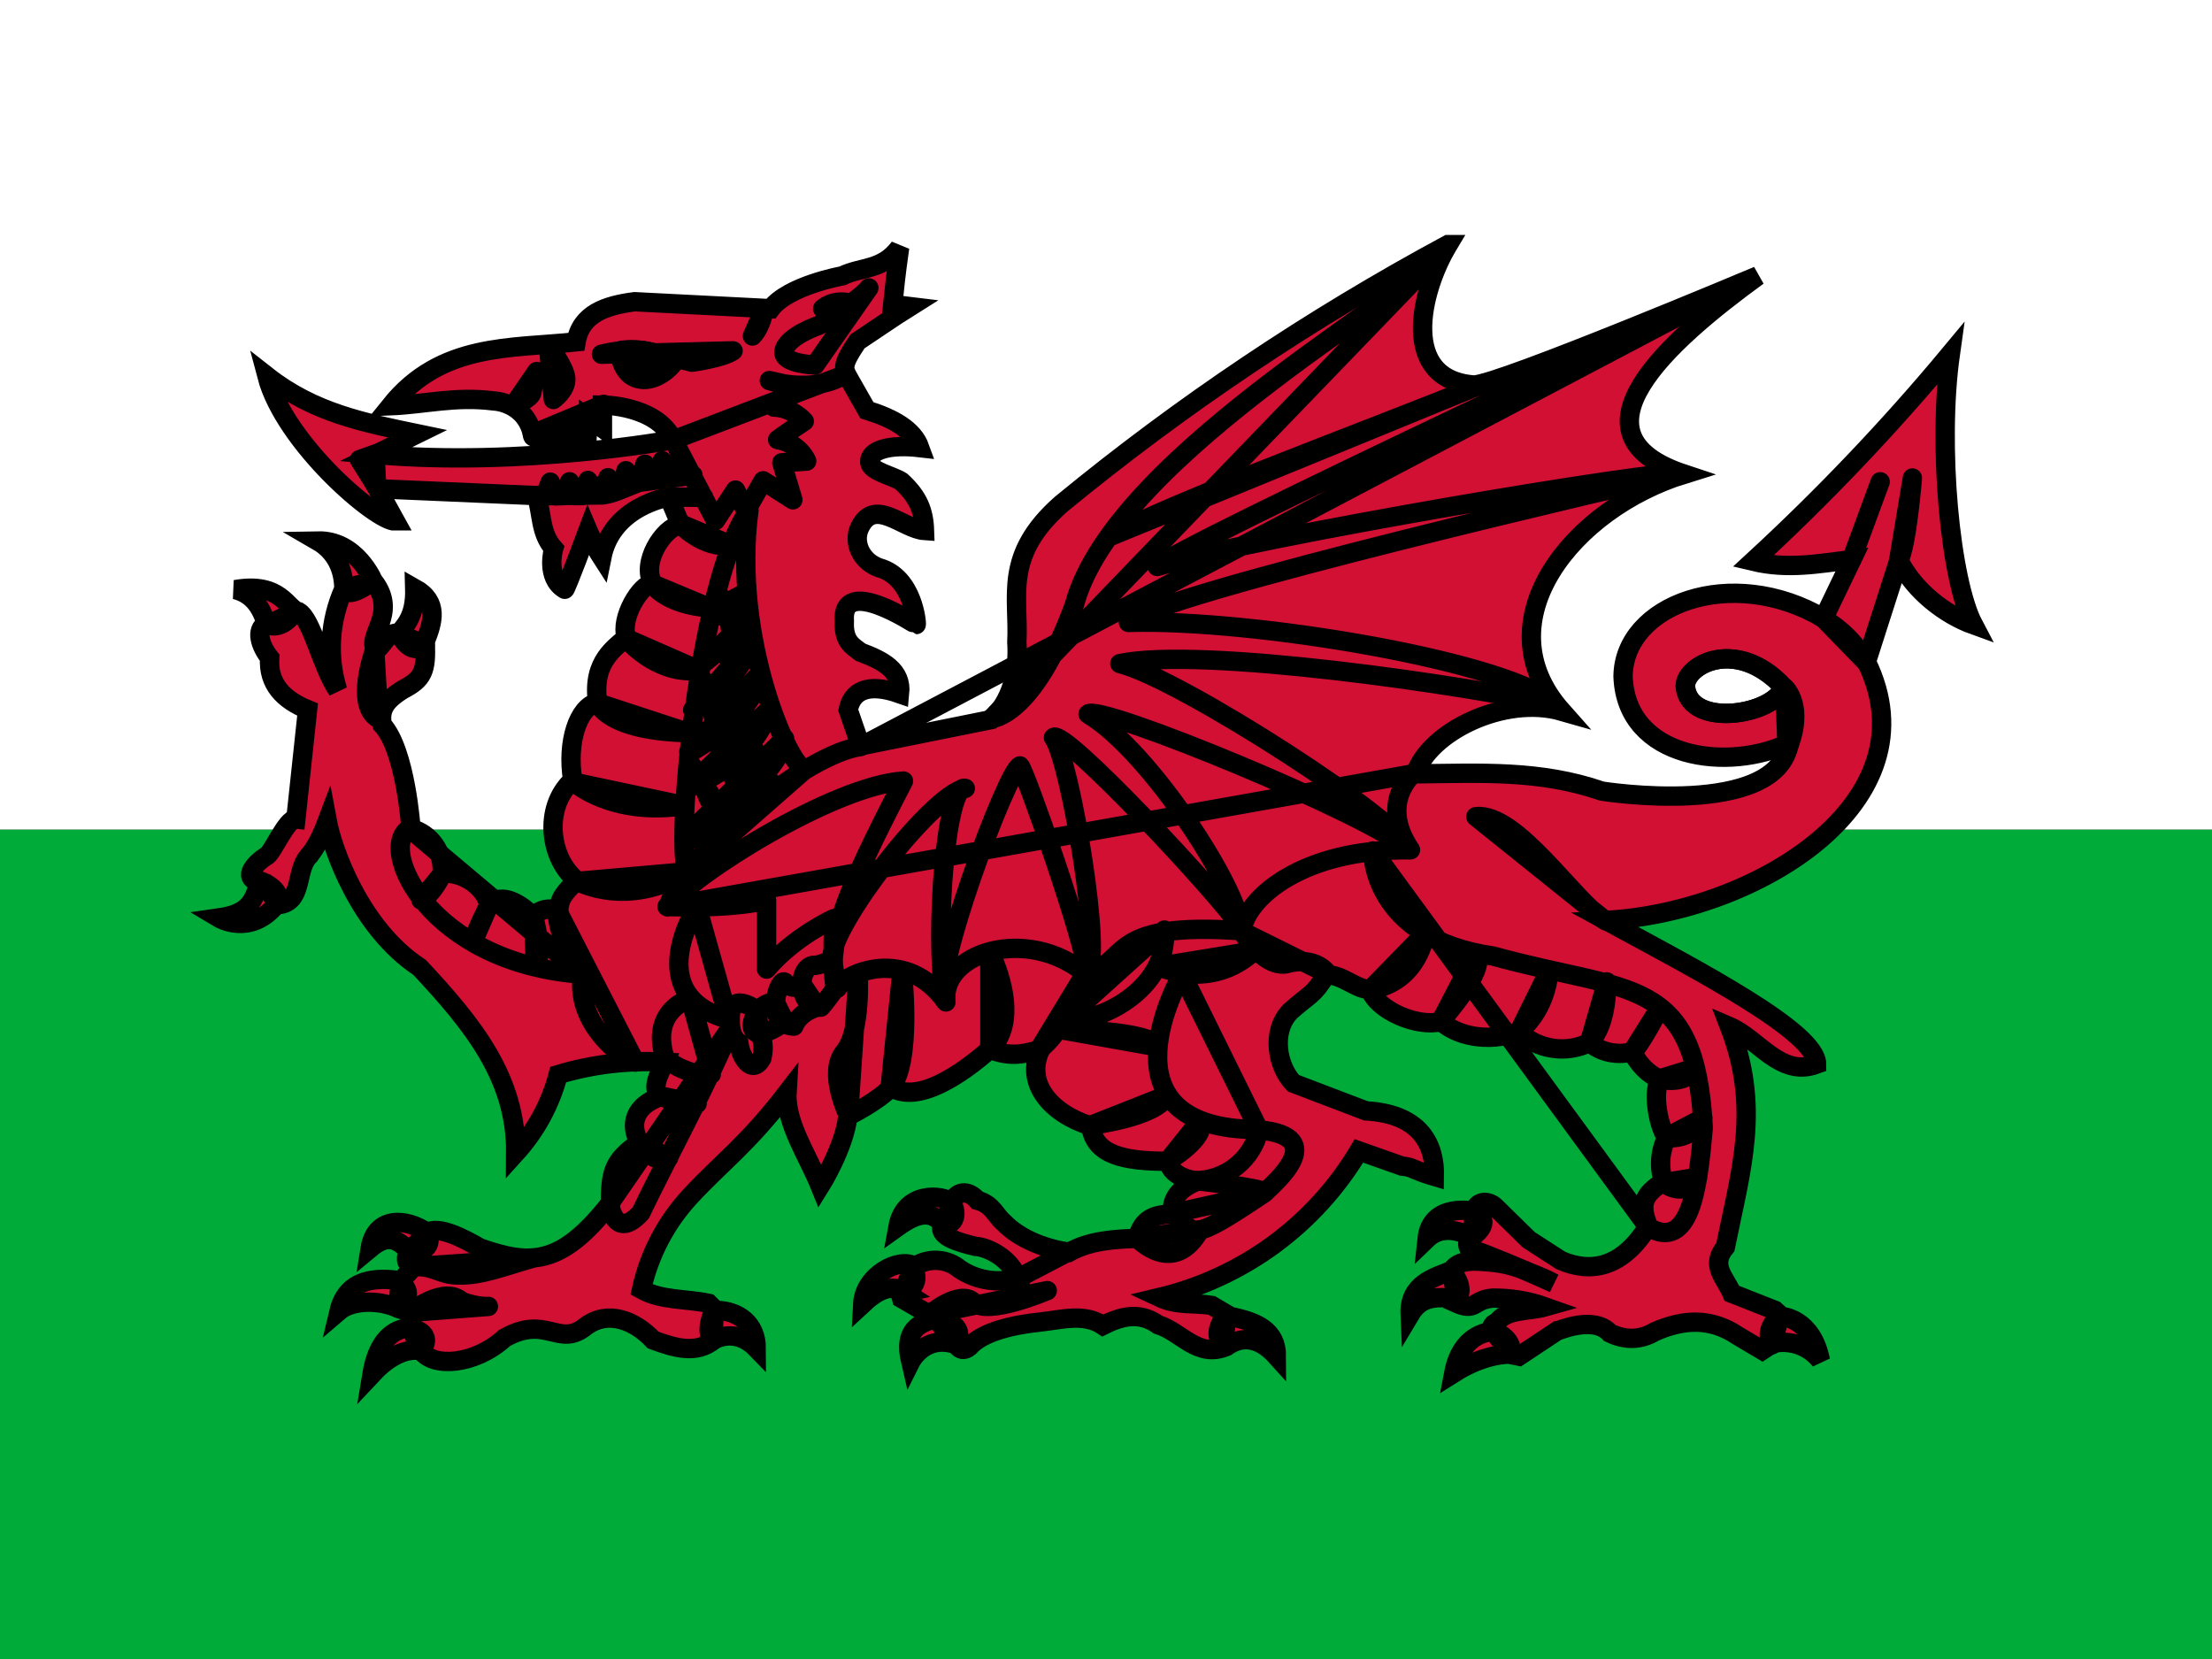 <svg width="20" height="15" viewBox="0 0 20 15" fill="none" xmlns="http://www.w3.org/2000/svg">
<rect x="0" y="0" width="20" height="15" fill="#333333" stroke="none"/>
<path d="M0 7.5H20V15H0V7.5Z" fill="#00AB39"/>
<path d="M0 0H20V7.5H0V0Z" fill="white"/>
<path d="M13.094 2.212H13.091H13.094ZM13.091 2.212C11.853 2.879 10.683 3.663 9.597 4.556C9.066 5.022 9.216 5.391 9.194 5.806C9.213 6.087 9.134 6.35 8.963 6.506L7.781 6.744L7.669 6.419C7.703 6.25 7.841 6.169 8.134 6.272C8.156 6.059 7.981 5.972 7.781 5.897C7.709 5.841 7.625 5.803 7.634 5.616C7.603 5.194 8.278 5.647 8.284 5.647C8.291 5.647 8.259 5.219 7.95 5.134C7.781 5.075 7.709 4.897 7.775 4.766C7.909 4.494 8.166 4.784 8.359 4.797C8.353 4.619 8.303 4.494 8.15 4.353C8.069 4.3 7.869 4.262 7.863 4.178C7.859 4.066 8.05 4.016 8.316 4.047C8.259 3.887 8.081 3.784 7.838 3.709L7.694 3.456C7.625 3.331 7.594 3.325 7.753 3.087C7.894 2.994 8.084 2.862 8.228 2.772L8.072 2.753C8.091 2.581 8.094 2.522 8.134 2.237C7.978 2.447 7.791 2.409 7.616 2.494C7.616 2.494 7.128 2.581 6.969 2.791L5.738 2.728C5.475 2.762 5.253 2.837 5.209 3.091C4.613 3.153 3.988 3.1 3.531 3.669C3.844 3.656 4.113 3.581 4.463 3.625C4.463 3.625 4.759 3.631 4.819 3.947C4.825 3.959 4.922 3.959 4.922 3.959L5.034 4.047L5.078 3.928L5.178 3.997L5.209 3.866L5.309 3.934L5.316 3.778L5.447 3.872V3.662C5.447 3.662 5.934 3.662 6.084 3.975C6.091 3.978 4.719 4.225 3.394 4.109L3.775 3.922C3.294 3.822 2.838 3.734 2.413 3.4C2.572 4.006 3.403 4.716 3.575 4.712L3.413 4.419L4.85 4.481C4.903 4.641 4.881 4.819 5.006 4.959C5.006 4.959 4.928 5.222 5.106 5.328C5.113 5.341 5.316 4.797 5.316 4.797C5.316 4.797 5.378 4.944 5.441 5.041C5.534 4.572 6.047 4.494 6.047 4.494L6.153 4.744C5.994 4.769 5.794 5.094 5.903 5.275C5.794 5.275 5.603 5.591 5.663 5.762C5.572 5.853 5.35 5.972 5.403 6.35C5.228 6.387 5.122 6.709 5.178 7.053C4.903 7.306 4.972 7.772 5.216 7.962C5.116 8.056 5.053 8.122 5.053 8.234C4.956 8.2 4.866 8.228 4.825 8.291C4.706 8.169 4.538 8.066 4.419 8.178C4.388 8.034 4.2 7.878 3.997 7.897C4.005 7.807 3.982 7.717 3.93 7.642C3.879 7.568 3.803 7.514 3.716 7.491C3.716 7.491 3.669 6.784 3.456 6.553C3.434 6.428 3.469 6.341 3.644 6.234C3.822 6.141 3.859 6.069 3.844 5.8C3.916 5.622 3.969 5.441 3.75 5.319C3.756 5.531 3.694 5.631 3.606 5.725C3.503 5.712 3.469 5.831 3.4 5.881C3.303 5.753 3.603 5.55 3.381 5.259C3.369 5.247 3.225 4.884 2.872 4.891C3.038 4.987 3.109 5.153 3.109 5.325C2.979 5.613 2.959 5.939 3.053 6.241C2.906 6.022 2.822 5.603 2.7 5.531C2.594 5.509 2.544 5.259 2.128 5.331C2.306 5.378 2.366 5.516 2.409 5.637C2.303 5.694 2.356 5.844 2.438 5.947C2.422 6.187 2.566 6.328 2.781 6.416L2.675 7.406C2.591 7.397 2.456 7.731 2.406 7.741C2.322 7.794 2.175 7.934 2.344 7.975C2.294 8.153 2.247 8.262 1.978 8.3C1.978 8.3 2.259 8.469 2.497 8.181C2.747 8.175 2.666 7.875 2.788 7.744C2.788 7.734 2.859 7.691 2.959 7.425C3.003 7.662 3.247 8.387 3.794 8.747C4.272 9.259 4.669 9.744 4.663 10.425C4.846 10.223 4.978 9.98 5.047 9.716C5.359 9.622 5.684 9.584 6.009 9.603C5.953 9.725 5.888 9.841 5.969 9.916C5.738 9.997 5.688 10.165 5.781 10.331C5.538 10.497 5.522 10.603 5.519 10.878C5.066 11.456 4.788 11.437 4.341 11.284C4.197 11.2 3.966 11.078 3.863 11.144C3.672 11.012 3.394 10.994 3.347 11.287C3.494 11.165 3.578 11.191 3.694 11.306C3.672 11.366 3.653 11.422 3.738 11.456L3.625 11.581C3.419 11.55 3.138 11.55 3.066 11.853C3.172 11.762 3.409 11.744 3.597 11.828L3.706 11.866L3.719 12.009C3.719 12.009 3.438 11.966 3.363 12.425C3.625 12.144 3.813 12.216 3.813 12.216C3.916 12.366 4.291 12.344 4.563 12.097C4.941 11.884 5.053 12.191 5.297 11.991C5.5 11.841 5.741 11.941 5.906 12.116C6.097 12.187 6.297 12.247 6.453 12.116C6.453 12.116 6.647 11.994 6.838 12.191C6.838 11.972 6.681 11.85 6.469 11.847L6.406 11.784C6.203 11.741 5.978 11.759 5.8 11.659C5.869 11.344 6.021 11.053 6.241 10.816C6.531 10.503 6.747 10.359 7.116 9.881C7.1 10.153 7.306 10.453 7.416 10.725C7.416 10.725 7.634 10.378 7.666 10.091C7.675 10.091 7.944 9.953 8.056 9.831C8.3 9.984 8.694 9.712 8.95 9.487C9.106 9.55 9.228 9.544 9.409 9.487C9.263 9.787 9.494 10.066 9.863 10.181C9.894 10.444 10.162 10.5 10.566 10.5C10.584 10.656 10.825 10.678 10.825 10.678C10.669 10.747 10.594 10.819 10.597 10.978C10.441 10.978 10.325 11.019 10.284 11.197C10.069 11.203 9.85 11.219 9.666 11.322C9.469 11.294 9.228 11.212 9.075 11.053C8.997 10.987 8.975 10.89 8.838 10.853C8.75 10.75 8.644 10.772 8.609 10.872C8.519 10.8 8.178 10.769 8.119 11.091C8.281 10.975 8.422 10.931 8.525 11.075C8.469 11.172 8.656 11.231 8.819 11.269C8.934 11.275 9.138 11.381 9.2 11.556C9.112 11.582 9.02 11.587 8.93 11.573C8.84 11.559 8.754 11.526 8.678 11.475C8.622 11.428 8.552 11.4 8.479 11.396C8.406 11.391 8.333 11.41 8.272 11.45C8.134 11.362 7.813 11.528 7.8 11.79C7.934 11.665 8.059 11.603 8.184 11.684C8.122 11.697 8.144 11.703 8.153 11.741L8.466 11.922C8.309 11.962 8.166 12.025 8.234 12.312C8.234 12.312 8.359 12.062 8.641 12.156C8.647 12.147 8.681 12.244 8.763 12.178C8.884 12.04 9.163 11.978 9.409 11.953C9.606 11.931 9.803 11.872 9.972 11.984C10.128 11.906 10.297 11.853 10.472 11.978C10.678 12.04 10.828 12.284 11.088 12.175C11.219 12.081 11.378 12.081 11.541 12.262C11.541 12.031 11.369 11.953 11.125 11.903L10.956 11.803C10.8 11.778 10.644 11.806 10.484 11.731C10.858 11.642 11.21 11.478 11.52 11.251C11.829 11.023 12.09 10.736 12.287 10.406L12.678 10.544C12.772 10.55 12.778 10.581 12.969 10.637C12.975 10.359 12.853 10.072 12.35 10.044L11.694 9.794C11.55 9.644 11.488 9.328 11.666 9.144C11.841 8.987 11.872 9.006 11.988 8.816C12.128 8.803 12.259 8.947 12.387 8.947C12.45 9.131 12.806 9.291 13.031 9.237C13.172 9.362 13.438 9.431 13.734 9.331C13.819 9.41 13.926 9.461 14.04 9.478C14.155 9.495 14.271 9.476 14.375 9.425C14.444 9.494 14.588 9.55 14.75 9.512C14.766 9.512 14.838 9.694 15.016 9.759C14.938 9.834 14.984 10.165 15.069 10.287C15.008 10.411 14.998 10.553 15.041 10.684C14.859 10.8 14.822 10.887 14.903 11.084C14.666 11.469 14.381 11.512 14.113 11.397L13.822 11.209L13.516 10.909C13.463 10.859 13.353 10.847 13.331 10.953C13.331 10.953 12.938 10.866 12.903 11.2C13.069 11.04 13.3 11.181 13.3 11.187C13.3 11.194 13.244 11.231 13.287 11.294C13.297 11.284 13.578 11.397 13.825 11.503C13.959 11.556 13.991 11.572 14.05 11.603C13.975 11.569 13.9 11.536 13.825 11.503C13.717 11.453 13.6 11.422 13.481 11.412C13.344 11.4 13.194 11.381 13.125 11.487C12.975 11.55 12.738 11.603 12.75 11.884C12.85 11.716 12.991 11.725 13.169 11.741L13.156 11.778C13.35 11.866 13.312 11.753 13.494 11.737C13.656 11.735 13.818 11.761 13.972 11.816C13.831 11.856 13.637 11.837 13.547 11.941C13.528 11.972 13.469 11.959 13.497 12.04C13.497 12.04 13.216 12.034 13.144 12.415C13.425 12.237 13.641 12.244 13.644 12.244L13.734 12.262L14.078 12.034C14.088 12.034 14.409 11.89 14.556 12.053C14.688 12.116 14.825 12.122 14.963 12.04C15.225 11.925 15.472 11.915 15.713 12.078L15.934 12.209L16.028 12.147C16.028 12.147 16.278 12.078 16.459 12.3C16.384 11.915 16.109 11.903 16.109 11.903L16.047 11.847L15.659 11.694C15.6 11.553 15.459 11.444 15.6 11.275C15.747 10.553 15.919 10.012 15.637 9.281C15.9 9.394 16.097 9.744 16.425 9.622C16.425 9.328 15.344 8.769 14.519 8.322C15.875 8.25 17.5 7.253 16.875 5.984L17.169 5.066C17.309 5.347 17.591 5.559 17.844 5.65C17.634 5.253 17.516 4.037 17.634 3.2C17.082 3.864 16.485 4.49 15.85 5.075C16.163 5.15 16.441 5.097 16.744 5.059L16.488 5.591C15.656 5.1 14.681 5.466 14.675 6.116C14.703 6.872 15.637 6.981 16.178 6.716C16.072 7.406 14.484 7.153 14.484 7.153C13.922 6.959 13.387 6.991 12.797 6.997C12.919 6.619 13.6 6.281 14.122 6.431C13.394 5.612 14.225 4.597 15.228 4.287C14.134 3.925 15.075 3.091 15.894 2.494C15.894 2.494 13.541 3.484 13.325 3.481C12.656 3.431 12.838 2.637 13.094 2.212H13.091ZM5.703 3.162C5.759 3.162 5.822 3.169 5.875 3.181C5.981 3.209 6.109 3.222 6.109 3.256C6.059 3.337 5.938 3.434 5.819 3.431C5.7 3.425 5.631 3.353 5.594 3.175C5.606 3.169 5.65 3.162 5.703 3.162ZM15.609 5.956C15.766 5.956 15.95 6.019 16.128 6.212C16.044 6.462 15.291 6.587 15.241 6.219C15.225 6.106 15.384 5.959 15.609 5.956Z" fill="#D21034" stroke="black" stroke-width="0.175"/>
<path d="M6.481 5.35L6.597 5.516L6.481 5.35ZM6.591 5.519C6.591 5.519 6.591 5.744 6.638 5.747L6.591 5.519ZM6.534 5.869L6.653 6.066L6.534 5.869ZM6.325 6.116C6.331 6.116 6.472 6.278 6.472 6.278L6.325 6.116ZM6.594 6.153C6.594 6.159 6.725 6.406 6.734 6.406L6.594 6.153ZM6.422 6.325C6.422 6.325 6.466 6.625 6.506 6.616L6.422 6.325ZM6.225 6.875L6.356 7.078L6.225 6.875ZM6.472 6.662C6.472 6.662 6.544 6.947 6.6 6.922L6.472 6.662ZM6.659 6.491C6.663 6.497 6.794 6.681 6.828 6.656L6.659 6.491ZM6.797 6.728L6.922 6.978L6.797 6.728ZM6.591 6.922L6.694 7.216L6.591 6.922ZM6.35 7.072C6.35 7.072 6.444 7.388 6.528 7.338L6.35 7.072ZM6.316 7.494C6.316 7.494 6.322 7.659 6.403 7.669L6.316 7.494ZM6.459 7.409C6.459 7.416 6.544 7.528 6.544 7.528L6.459 7.409ZM6.7 7.213L6.766 7.322L6.7 7.213ZM6.919 7.009L7.022 7.138L6.919 7.009ZM6.438 5.522C6.441 5.662 6.663 5.472 6.75 5.353L6.438 5.522ZM6.344 6.009C6.344 6.009 6.584 5.838 6.772 5.578L6.344 6.009ZM6.263 6.419C6.434 6.372 6.75 5.991 6.813 5.787L6.263 6.419ZM6.228 6.797C6.275 6.819 6.863 6.391 6.878 6.081L6.228 6.797ZM6.213 7.125C6.213 7.122 6.75 6.987 6.972 6.397L6.213 7.125ZM6.188 7.572C6.188 7.572 7.047 7.056 7.094 6.678L6.188 7.572ZM12.887 8.438C12.887 8.438 12.831 8.881 12.387 8.95L12.887 8.438ZM13.028 9.231C13.031 9.225 13.453 8.762 13.344 8.622L13.028 9.231ZM14.003 8.784C14.003 8.784 13.997 9.106 13.734 9.328L14.003 8.784ZM14.528 8.878C14.528 8.878 14.537 9.266 14.372 9.422L14.528 8.878ZM15.009 9.109C15.009 9.109 14.822 9.475 14.756 9.512L15.009 9.109ZM15.003 9.756C15.003 9.756 15.247 9.819 15.325 9.656L15.003 9.756ZM15.066 10.284C15.066 10.284 15.291 10.325 15.397 10.109L15.066 10.284ZM15.041 10.694C15.041 10.694 15.225 10.85 15.35 10.644L15.041 10.694ZM12.412 7.694C12.412 7.694 12.391 8.484 13.5 8.644C14.741 8.988 15.328 8.806 15.4 10.197C15.353 10.728 15.287 11.322 14.9 11.094L12.412 7.694ZM11.231 8.422C11.231 8.422 11.409 8.738 11.622 8.716C11.903 8.634 12.006 8.806 12.006 8.806L11.231 8.422ZM10.475 8.738C10.475 8.738 10.944 8.966 11.341 8.597L10.475 8.738ZM10.528 8.409C10.569 8.956 9.9 9.269 9.634 9.216L10.528 8.409ZM10.559 10.497C10.562 10.497 10.922 10.284 10.85 10.134L10.559 10.497ZM9.847 10.181C9.856 10.169 10.45 10.113 10.559 9.9L9.847 10.181ZM9.572 9.306C9.572 9.306 10.412 9.312 10.469 9.466L9.572 9.306ZM10.688 8.809C10.688 8.809 9.869 10.213 11.381 10.213L10.688 8.809ZM9.819 8.791C9.819 8.791 9.644 9.312 9.394 9.491L9.819 8.791ZM8.95 8.609C8.95 8.609 9.253 9.197 8.95 9.488V8.609ZM8.156 8.775C8.159 8.784 8.253 9.609 8.047 9.844L8.156 8.775ZM7.759 8.8C7.759 8.8 7.791 9.325 7.634 9.512C7.478 9.7 7.672 10.088 7.672 10.088L7.759 8.8ZM5.781 10.338C5.781 10.338 5.894 10.534 6.047 10.466L5.781 10.338ZM5.969 9.909C5.969 9.909 6.219 10.019 6.303 9.978L5.969 9.909ZM6.241 9.028C6.241 9.028 5.872 9.131 6.013 9.569C6.225 9.741 6.431 9.713 6.431 9.713L6.241 9.028ZM5.513 10.881C5.509 10.881 5.556 11.225 5.794 10.966C5.959 10.616 6.481 9.634 6.603 9.297L5.513 10.881ZM6.847 9.137C6.847 9.137 6.594 8.941 6.603 9.216C6.597 9.387 6.681 9.428 6.681 9.428C6.691 9.553 6.8 9.728 6.888 9.569C6.925 9.412 6.863 9.344 6.863 9.344L6.847 9.137ZM7.009 9.062C6.781 9.05 6.656 9.553 7.097 9.238L7.009 9.062ZM7.247 8.894C7.247 8.894 7.191 8.972 7.1 8.887C7.053 8.806 6.888 9.262 7.178 9.278C7.231 9.144 7.391 9.106 7.391 9.106L7.247 8.894ZM7.528 8.675C7.528 8.675 7.397 8.738 7.35 8.728C7.194 8.762 7.225 9.128 7.422 9.106C7.491 9.028 7.563 8.919 7.563 8.919L7.528 8.675ZM6.303 8.2C6.297 8.2 5.788 9.003 6.588 9.216L6.303 8.2ZM12.775 6.997C12.775 6.997 12.463 7.259 12.753 7.684C11.784 7.669 11.269 8.116 11.228 8.416C9.997 8.328 10.222 8.691 9.822 8.809C9.288 8.363 8.503 8.613 8.553 9.059C8.197 8.556 7.647 8.8 7.578 8.925C7.513 9.05 7.538 8.306 7.538 8.306C7.538 8.306 7.178 8.469 6.931 8.762V8.141C6.631 8.203 6.341 8.203 6.031 8.197L12.775 6.997ZM5.222 7.969C5.222 7.969 5.669 8.219 6.222 7.881L5.222 7.969ZM5.188 7.072C5.188 7.072 5.531 7.384 6.188 7.284L5.188 7.072ZM5.406 6.356C5.406 6.356 5.481 6.609 6.228 6.625L5.406 6.356ZM5.656 5.769C5.656 5.769 5.938 6.112 6.319 6.059L5.656 5.769ZM5.897 5.278C5.897 5.278 6.006 5.466 6.422 5.497L5.897 5.278ZM6.141 4.731C6.141 4.731 6.359 4.969 6.609 4.928L6.141 4.731ZM7.438 2.791C7.438 2.791 7.534 2.697 7.697 2.744L7.438 2.791ZM7.369 3.3C7.369 3.3 7.069 3.291 7.088 3.175C7.113 3.038 7.406 2.941 7.406 2.941C7.406 2.941 7.797 2.691 7.856 2.603L7.369 3.3ZM6.088 3.978L6.469 4.706L6.65 4.431L6.744 4.619L6.9 4.347L7.169 4.519L7.069 4.184L7.294 4.169C7.294 4.169 7.231 4.009 7.031 3.975C7.084 3.934 7.272 3.809 7.272 3.809C7.272 3.809 7.166 3.684 6.997 3.681C7.053 3.622 7.128 3.478 7.122 3.478L6.956 3.441C6.956 3.441 7.338 3.566 7.631 3.391L6.088 3.978ZM6.906 2.803C6.909 2.806 6.884 2.953 6.803 3.038L6.906 2.803ZM5.438 3.203C5.438 3.203 5.672 3.141 5.847 3.175C6.022 3.212 6.256 3.275 6.256 3.275C6.256 3.275 6.538 3.237 6.628 3.172L5.438 3.203ZM4.853 3.359C4.853 3.359 4.822 3.472 4.809 3.547C4.809 3.6 4.638 3.672 4.638 3.672L4.853 3.359ZM4.959 3.128C4.959 3.128 5.109 3.316 5.116 3.425C5.119 3.531 5.003 3.612 5.003 3.612L4.959 3.128ZM3.406 4.406L3.25 4.156L3.391 4.106L3.406 4.406ZM6.219 7.888C6.094 7.725 6.313 5.256 6.772 4.612C6.613 5.775 7.147 6.963 7.281 6.956L6.219 7.888ZM4.813 3.925C4.813 3.925 5.025 4.003 5.459 3.656L4.813 3.925ZM6.05 4.494L6.363 4.497L6.05 4.494ZM15.747 2.559C15.747 2.559 10.537 4.991 10.463 5.122C11.341 4.853 15.072 4.231 15.162 4.284C14.944 4.338 10.416 5.378 10.203 5.628C11.334 5.591 13.7 5.991 14.072 6.378C13.266 6.197 10.863 5.844 10.125 6C10.662 6.128 12.725 7.463 12.725 7.675C12.412 7.378 9.934 6.356 9.838 6.456C10.406 6.797 11.209 8.062 11.209 8.372C11.044 8.109 9.609 6.569 9.525 6.669C9.678 6.878 9.978 8.697 9.825 8.781C9.825 8.562 9.269 6.969 9.222 6.925C9.109 6.956 8.4 8.863 8.541 9.044C8.447 8.406 8.556 7.075 8.728 7.128C8.416 7.175 7.425 8.484 7.531 8.691C7.563 8.363 7.606 8.147 8.169 7.062C7.544 7.1 6.256 7.909 6.038 8.2C6.213 7.684 7.303 6.812 7.781 6.75L15.747 2.559ZM10.031 4.853C10.581 4.547 12.281 3.925 13.419 3.466L10.031 4.853ZM8.963 6.497C8.963 6.497 9.338 6.491 9.713 5.472C10.081 4.078 13.016 2.525 13.075 2.234L8.963 6.497ZM4 7.9C4 7.9 3.913 8.088 3.806 8.137L4 7.9ZM4.422 8.181C4.422 8.181 4.306 8.406 4.278 8.512L4.422 8.181ZM4.825 8.294C4.825 8.294 4.919 8.6 4.841 8.744L4.825 8.294ZM3.703 7.491C3.409 7.656 3.872 8.709 5.269 8.809L3.703 7.491ZM5.044 8.241C5.044 8.241 5.006 8.428 5.269 8.803C5.194 9.222 5.588 9.55 5.744 9.603L5.044 8.241ZM4.931 4.472L4.975 4.359L5.022 4.484L5.1 4.481L5.15 4.356L5.194 4.481H5.269L5.316 4.344L5.388 4.475H5.45L5.497 4.319L5.591 4.431L5.628 4.419L5.659 4.256L5.756 4.369L5.788 4.353L5.831 4.197L5.909 4.312L5.95 4.3L5.988 4.166L6.063 4.291L4.931 4.472ZM4.844 4.484L5.431 4.475C5.619 4.475 5.925 4.216 6.266 4.297L4.844 4.484ZM3.613 5.734C3.613 5.734 3.709 5.947 3.844 5.828L3.613 5.734ZM3.388 5.875C3.388 5.875 3.2 6.381 3.425 6.5L3.388 5.875ZM3.119 5.319C3.119 5.319 3.119 5.438 3.369 5.256L3.119 5.319ZM2.353 7.966C2.353 7.966 2.55 8.028 2.519 8.175L2.353 7.966ZM2.425 5.65C2.425 5.65 2.55 5.709 2.669 5.525L2.425 5.65ZM3.738 11.453C3.928 11.441 3.972 11.528 4.144 11.528C4.35 11.534 4.547 11.453 4.8 11.381L3.738 11.453ZM6.459 11.85C6.453 11.85 6.366 12.031 6.444 12.122L6.459 11.85ZM3.709 11.866C3.709 11.866 4.016 11.616 4.178 11.769C4.331 11.822 4.416 11.812 4.416 11.812L3.709 11.866ZM3.869 11.147C3.869 11.147 3.944 11.341 3.694 11.312L3.869 11.147ZM3.619 11.594C3.619 11.594 3.778 11.694 3.597 11.828L3.619 11.594ZM3.716 12.009C3.716 12.009 3.934 12.041 3.806 12.219L3.716 12.009ZM10.812 10.675C10.812 10.675 11.406 10.738 11.438 10.781C11.506 10.709 12.037 10.275 11.384 10.216C11.354 10.345 11.282 10.461 11.178 10.544C11.074 10.627 10.945 10.674 10.812 10.675V10.675ZM10.6 10.972C10.822 11.15 10.731 11.256 11.431 10.787L10.6 10.972ZM10.281 11.194C10.281 11.194 10.609 11.55 10.85 11.119L10.281 11.194ZM9.653 11.322L9.206 11.556L9.653 11.322ZM8.406 11.884C8.406 11.884 8.678 11.653 8.803 11.775C8.931 11.9 9.469 11.669 9.469 11.669L8.406 11.884ZM8.609 10.875C8.609 10.875 8.703 11.062 8.522 11.084L8.609 10.875ZM8.256 11.456C8.256 11.456 8.35 11.631 8.169 11.675L8.256 11.456ZM8.466 11.928C8.466 11.928 8.747 11.944 8.647 12.156L8.466 11.928ZM11.097 11.891C11.097 11.891 10.941 12.022 11.056 12.172L11.097 11.891ZM13.338 10.953C13.338 10.953 13.516 11.041 13.303 11.188L13.338 10.953ZM13.125 11.497C13.125 11.497 13.259 11.637 13.169 11.753L13.125 11.497ZM13.5 12.034C13.5 12.034 13.684 12.088 13.662 12.241L13.5 12.034ZM16.094 11.897C16.094 11.897 15.938 12.012 16.022 12.159L16.094 11.897ZM13.344 7.384C13.713 7.341 14.244 8.166 14.516 8.325L13.344 7.384ZM16.137 6.219C16.137 6.219 16.325 6.384 16.159 6.781L16.137 6.219ZM16.484 5.588C16.538 5.628 16.738 5.737 16.872 5.987L16.484 5.588ZM17 4.356L16.741 5.059L17 4.356ZM17.291 4.322C17.291 4.322 17.241 4.947 17.166 5.072L17.291 4.322ZM16.125 6.213C16.041 6.463 15.287 6.588 15.238 6.219C15.209 6.031 15.681 5.741 16.125 6.213Z" stroke="black" stroke-width="0.175" stroke-linejoin="round"/>
<path d="M5.697 3.166L5.988 3.219C5.988 3.219 5.784 3.494 5.697 3.166Z" fill="black" stroke="black" stroke-width="0.175" stroke-linejoin="round"/>
</svg>
